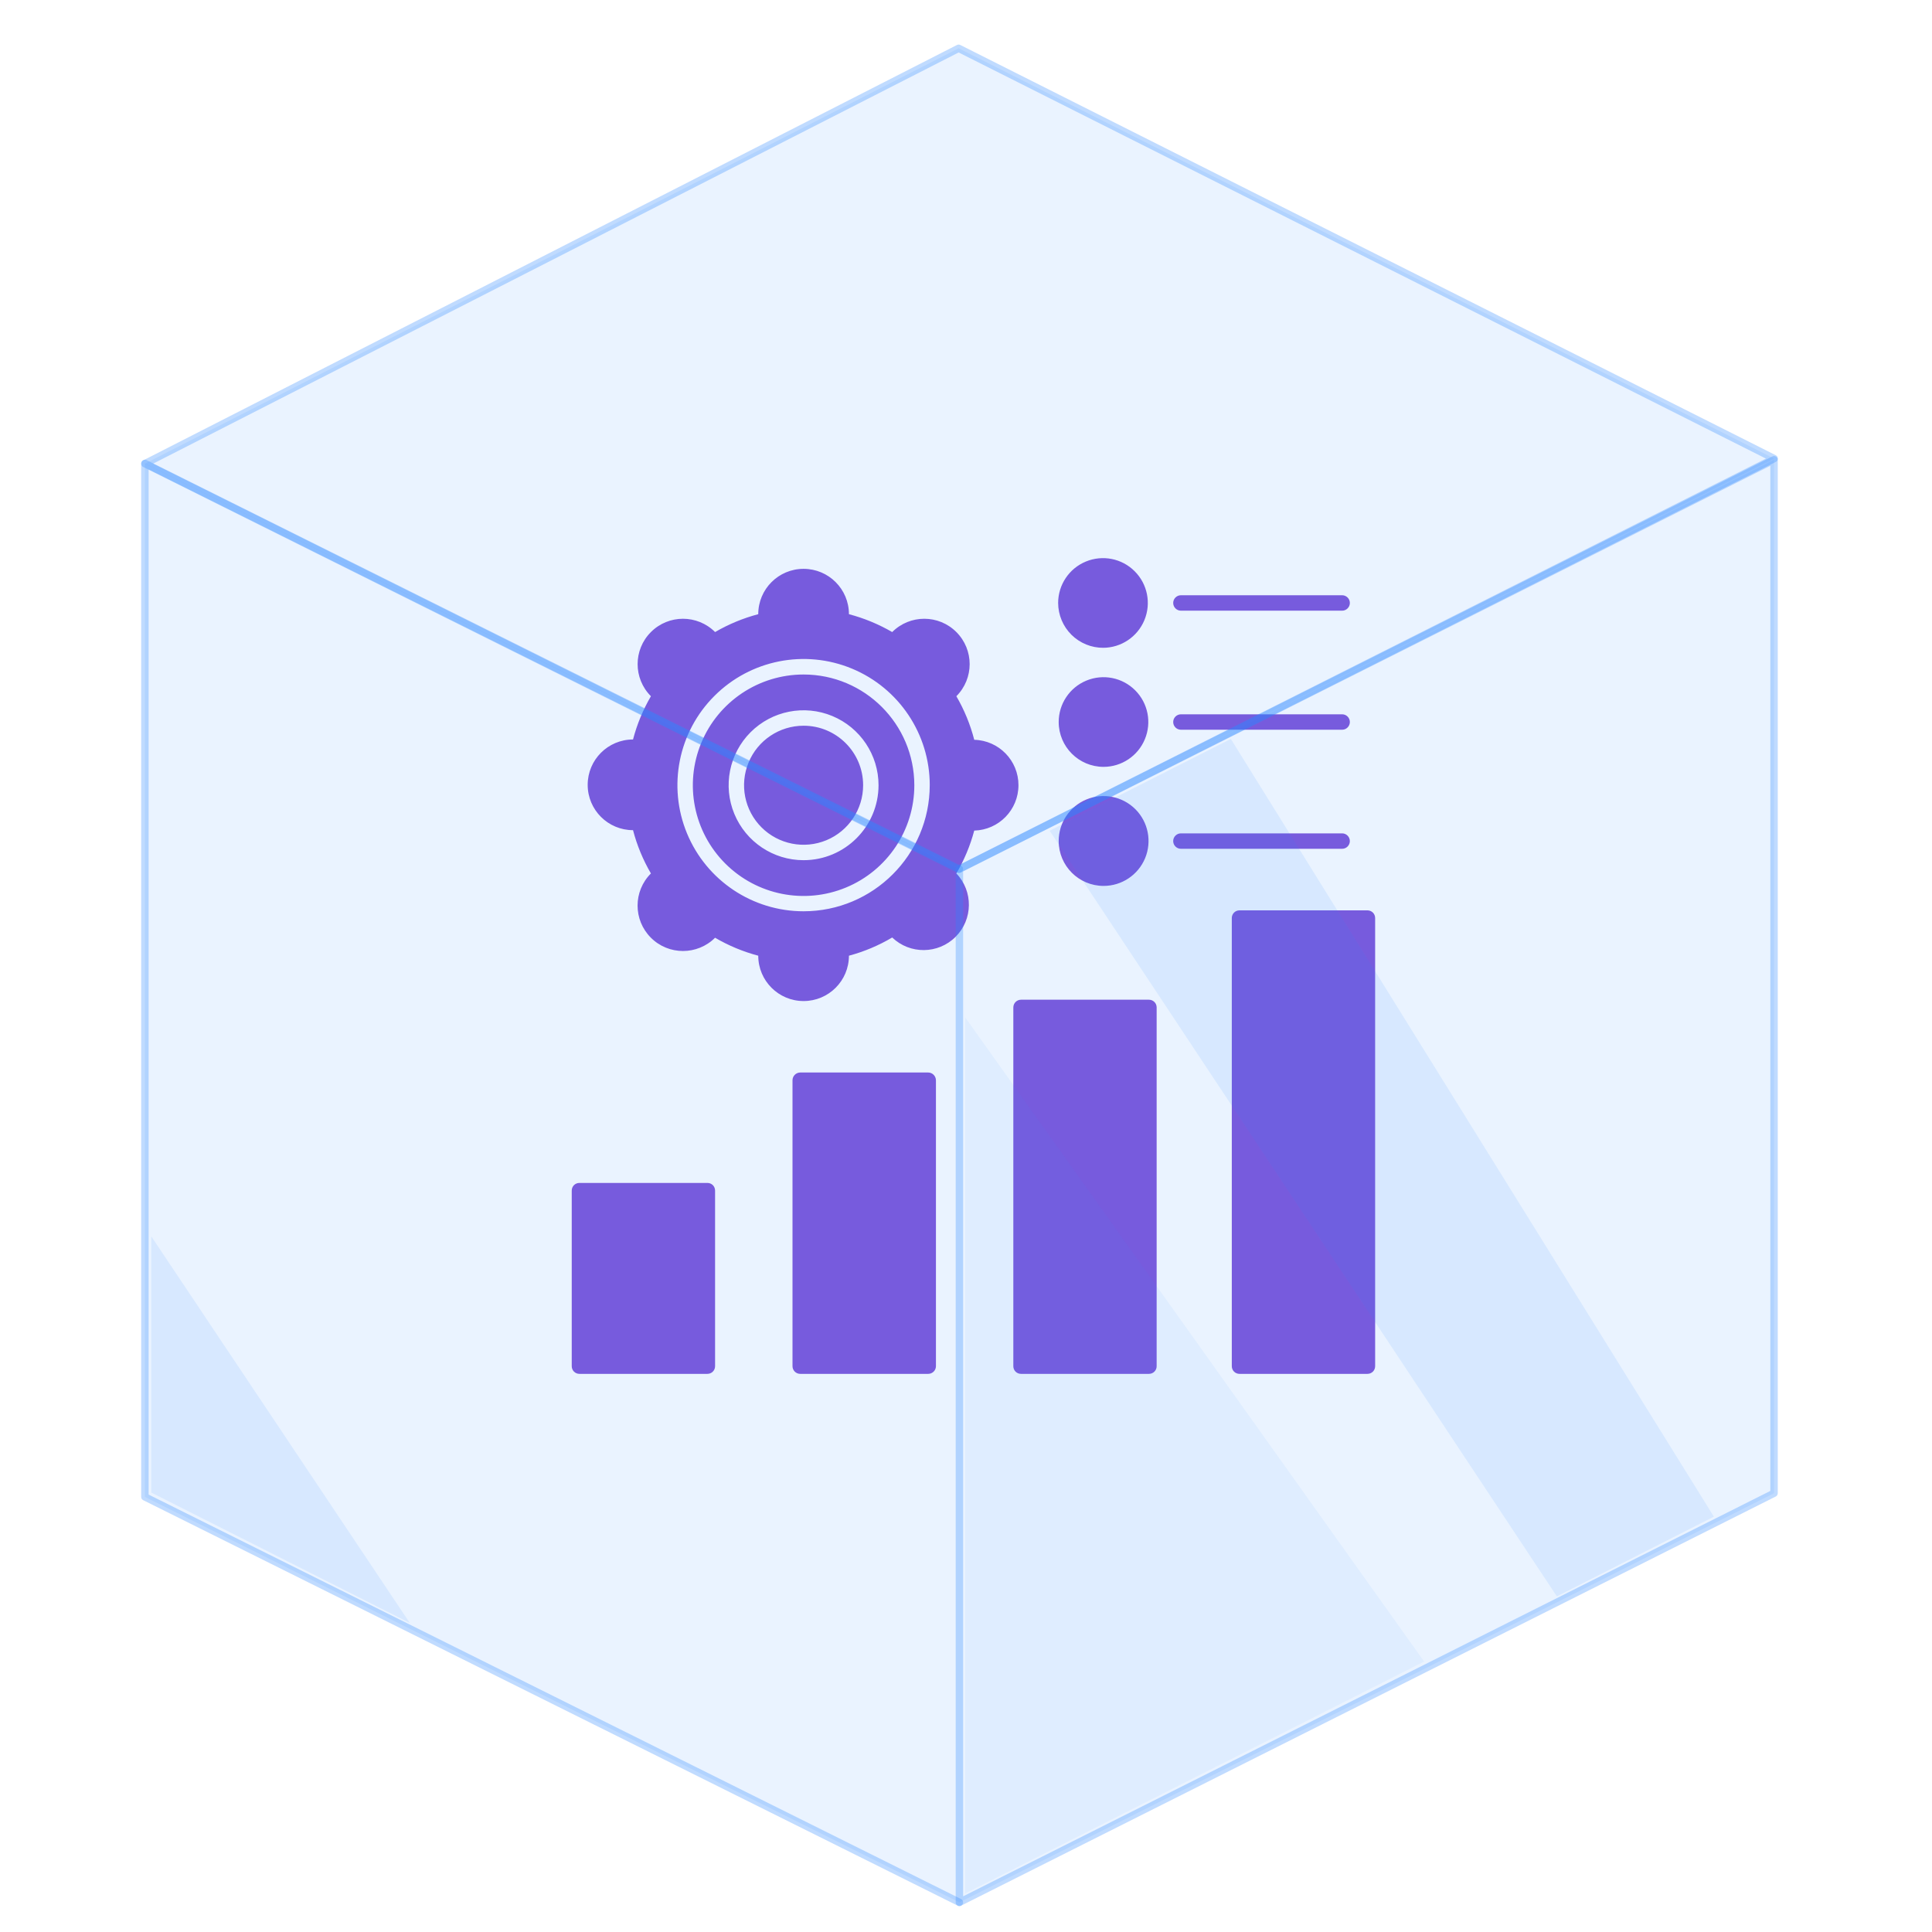 <svg xmlns="http://www.w3.org/2000/svg" width="130" height="130" viewBox="0 0 130 130" fill="none">
  <path d="M92.53 61.775V91.925C92.53 92.063 92.478 92.195 92.38 92.294C92.281 92.392 92.149 92.444 92.011 92.444H83.404C83.266 92.444 83.134 92.392 83.035 92.294C82.937 92.195 82.885 92.063 82.885 91.925V61.775C82.885 61.637 82.937 61.505 83.035 61.407C83.134 61.308 83.266 61.256 83.404 61.256H92.011C92.149 61.256 92.281 61.308 92.38 61.407C92.478 61.505 92.53 61.637 92.53 61.775ZM74.251 59.611C75.476 59.614 76.581 58.877 77.051 57.748C77.52 56.617 77.263 55.315 76.397 54.449C75.53 53.585 74.231 53.325 73.1 53.795C71.968 54.264 71.234 55.37 71.237 56.594C71.239 58.26 72.588 59.606 74.251 59.611ZM90.31 48.064H79.461C79.175 48.064 78.942 48.297 78.942 48.583C78.942 48.868 79.175 49.102 79.461 49.102H90.31C90.596 49.102 90.829 48.868 90.829 48.583C90.829 48.297 90.596 48.064 90.31 48.064ZM62.458 72.167H53.844C53.559 72.17 53.328 72.401 53.326 72.686V91.926C53.326 92.211 53.556 92.444 53.844 92.444H62.458C62.743 92.444 62.977 92.211 62.977 91.926V72.686C62.971 72.401 62.743 72.17 62.458 72.167ZM74.218 43.589C75.437 43.589 76.537 42.852 77.004 41.726C77.471 40.598 77.214 39.301 76.35 38.439C75.489 37.575 74.192 37.319 73.063 37.786C71.937 38.252 71.2 39.352 71.2 40.572C71.203 41.376 71.527 42.149 72.098 42.715C72.671 43.28 73.447 43.597 74.251 43.589L74.218 43.589ZM79.427 41.091H90.31C90.595 41.091 90.829 40.857 90.829 40.572C90.829 40.286 90.595 40.053 90.31 40.053H79.461C79.175 40.053 78.942 40.286 78.942 40.572C78.942 40.857 79.175 41.091 79.461 41.091H79.427ZM74.251 51.6C75.473 51.6 76.573 50.863 77.037 49.737C77.504 48.609 77.248 47.312 76.384 46.45C75.522 45.586 74.225 45.33 73.097 45.797C71.971 46.264 71.237 47.364 71.237 48.583C71.239 50.248 72.588 51.595 74.251 51.6ZM54.073 48.832C52.451 48.832 50.991 49.807 50.371 51.304C49.751 52.801 50.093 54.524 51.24 55.67C52.384 56.815 54.109 57.157 55.606 56.537C57.1 55.917 58.078 54.456 58.078 52.837C58.078 50.625 56.283 48.832 54.073 48.832ZM47.597 79.597H38.99C38.852 79.595 38.72 79.649 38.621 79.745C38.523 79.844 38.471 79.976 38.471 80.116V91.925C38.471 92.063 38.523 92.195 38.621 92.293C38.72 92.392 38.852 92.444 38.99 92.444H47.597C47.735 92.444 47.867 92.392 47.966 92.293C48.064 92.195 48.116 92.063 48.116 91.925V80.116C48.116 79.976 48.064 79.844 47.966 79.745C47.867 79.649 47.735 79.595 47.597 79.597ZM90.309 56.075H79.46C79.175 56.075 78.941 56.308 78.941 56.594C78.941 56.879 79.175 57.113 79.46 57.113H90.309C90.595 57.113 90.828 56.879 90.828 56.594C90.828 56.308 90.595 56.075 90.309 56.075ZM68.53 52.837C68.528 54.492 67.21 55.844 65.555 55.888C65.285 56.9 64.88 57.87 64.351 58.773C65.495 59.972 65.472 61.865 64.299 63.038C63.126 64.208 61.233 64.229 60.034 63.082C59.123 63.622 58.145 64.034 57.123 64.307C57.123 65.993 55.756 67.358 54.072 67.358C52.386 67.358 51.021 65.993 51.021 64.307C50.002 64.037 49.024 63.63 48.116 63.098C46.92 64.289 44.987 64.289 43.794 63.093C42.603 61.899 42.603 59.967 43.799 58.773C43.267 57.86 42.862 56.882 42.595 55.86C40.909 55.86 39.544 54.495 39.544 52.809C39.544 51.125 40.909 49.758 42.595 49.758C42.862 48.738 43.267 47.758 43.799 46.847C42.606 45.654 42.606 43.721 43.799 42.53C44.99 41.337 46.922 41.337 48.116 42.53C49.026 42.001 50.005 41.596 51.021 41.327C51.021 39.64 52.386 38.276 54.072 38.276C55.756 38.276 57.123 39.64 57.123 41.327C58.143 41.596 59.121 42.001 60.034 42.53C61.227 41.337 63.16 41.337 64.351 42.53C65.544 43.721 65.544 45.654 64.351 46.847C64.885 47.766 65.29 48.751 65.555 49.779C67.212 49.82 68.535 51.179 68.53 52.837ZM62.561 52.837C62.563 49.402 60.496 46.305 57.326 44.99C54.153 43.675 50.5 44.398 48.072 46.827C45.643 49.252 44.914 52.905 46.227 56.078C47.542 59.251 50.637 61.318 54.072 61.318C58.755 61.316 62.553 57.52 62.56 52.837L62.561 52.837ZM77.309 67.269H68.704C68.416 67.269 68.185 67.5 68.185 67.788V91.925C68.183 92.063 68.237 92.195 68.333 92.293C68.432 92.392 68.564 92.444 68.704 92.444H77.309C77.447 92.444 77.582 92.392 77.678 92.293C77.776 92.195 77.831 92.063 77.828 91.925V67.767C77.818 67.487 77.587 67.269 77.309 67.269ZM61.523 52.837C61.523 55.852 59.707 58.568 56.923 59.72C54.139 60.874 50.933 60.236 48.803 58.106C46.67 55.974 46.035 52.77 47.187 49.986C48.341 47.202 51.057 45.386 54.072 45.386C58.184 45.389 61.517 48.722 61.523 52.837ZM59.115 52.837C59.115 50.798 57.886 48.959 56.002 48.178C54.116 47.397 51.947 47.828 50.505 49.27C49.063 50.712 48.632 52.884 49.413 54.767C50.194 56.651 52.03 57.88 54.072 57.88C56.856 57.878 59.11 55.621 59.115 52.837Z" fill="#7F56D9"/>
  <path d="M9.75 31.2L64.505 3.25L119.38 30.857L64.505 58.5L9.75 31.2Z" fill="#2C88FD" fill-opacity="0.1" stroke="#2C88FD" stroke-opacity="0.3" stroke-width="0.5" stroke-linecap="round" stroke-linejoin="round"/>
  <path d="M119.371 100.475L64.557 128.005V58.474L119.371 30.936V100.475Z" fill="#2C88FD" fill-opacity="0.1" stroke="#2C88FD" stroke-opacity="0.3" stroke-width="0.5" stroke-linecap="round" stroke-linejoin="round"/>
  <path d="M64.556 58.474L9.75 31.182V100.721L64.556 128.005" fill="#2C88FD" fill-opacity="0.1"/>
  <path d="M64.556 58.474L9.75 31.182V100.721L64.556 128.005" stroke="#2C88FD" stroke-opacity="0.3" stroke-width="0.5" stroke-linecap="round" stroke-linejoin="round"/>
  <g opacity="0.06">
    <path fill-rule="evenodd" clip-rule="evenodd" d="M64.945 68.467V127.4L95.82 111.8L64.945 68.467Z" fill="#2C88FD"/>
    <path d="M65.195 69.249L95.448 111.708L65.195 126.994V69.249Z" stroke="#2C88FD" stroke-opacity="0.3" stroke-width="0.5"/>
  </g>
  <g opacity="0.1">
    <path fill-rule="evenodd" clip-rule="evenodd" d="M70.633 55.9L104.758 107.413L115.32 102.05L82.82 49.725L70.633 55.9Z" fill="#2C88FD"/>
    <path d="M114.964 101.951L104.843 107.089L70.996 55.996L82.729 50.052L114.964 101.951Z" stroke="#2C88FD" stroke-opacity="0.3" stroke-width="0.5"/>
  </g>
  <g opacity="0.1">
    <path fill-rule="evenodd" clip-rule="evenodd" d="M27.568 109.2L10.182 100.431V83.2L27.568 109.2Z" fill="#2C88FD"/>
    <path d="M10.432 100.277V84.024L26.831 108.549L10.432 100.277Z" stroke="#2C88FD" stroke-opacity="0.3" stroke-width="0.5"/>
  </g>
</svg>